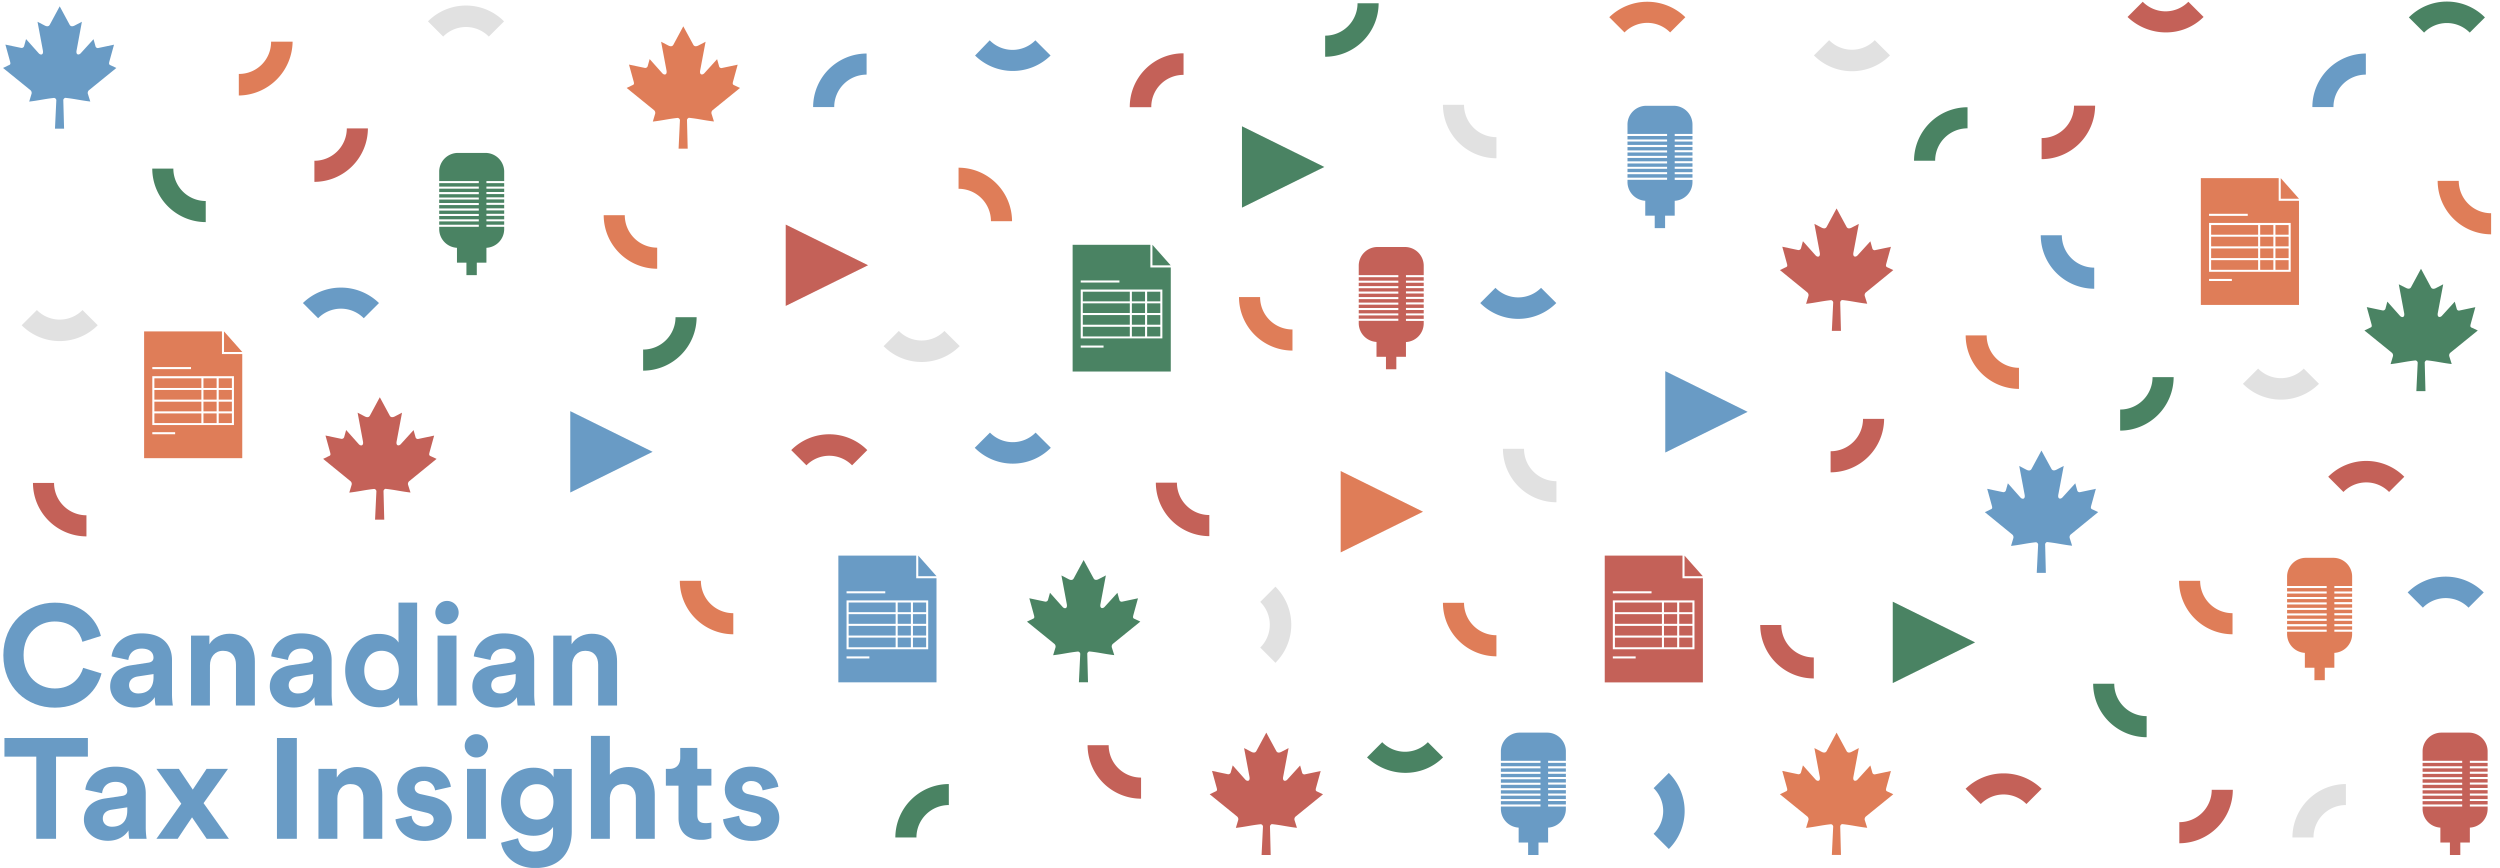 <svg xmlns="http://www.w3.org/2000/svg" viewBox="0 0 1125.57 390.77"><title>countertax-CTI-welcome</title><path d="M826.88,329.85l-4.47,8.29c-.49.89-1.42.81-2.31.33l-3.21-1.67,2.39,12.79c.49,2.32-1.09,2.32-1.9,1.34l-5.65-6.33-.89,3.21a1.16,1.16,0,0,1-1.26.77l-7.15-1.5,1.87,6.78c.4,1.5.73,2.15-.41,2.52l-2.52,1.22,12.27,9.95a1.61,1.61,0,0,1,.57,1.66l-1.06,3.53c4.23-.48,7-1.21,11.21-1.66a1.17,1.17,0,0,1,1,1l-.61,12.84h4.1l-.33-12.88c0-.44.57-1.05.94-1,4.22.45,7,1.18,11.21,1.66l-1.1-3.49a1.61,1.61,0,0,1,.57-1.66l12.27-9.95-2.52-1.18c-1.1-.41-.81-1-.41-2.52l1.87-6.78-7.11,1.5a1.05,1.05,0,0,1-1.26-.77l-.89-3.21-5.69,6.25c-.81,1-2.43,1-1.91-1.34l2.4-12.75-3.21,1.67c-.89.48-1.83.56-2.31-.33Z" fill="#df7d58"/><path d="M487.88,252.14l-4.47,8.29c-.49.89-1.42.81-2.31.32l-3.21-1.66,2.39,12.79c.49,2.32-1.09,2.32-1.9,1.34l-5.65-6.33-.89,3.21a1.16,1.16,0,0,1-1.26.77l-7.15-1.51,1.87,6.79c.4,1.5.73,2.15-.41,2.52l-2.52,1.21,12.27,9.95a1.63,1.63,0,0,1,.57,1.67L474.15,295c4.23-.48,7-1.22,11.21-1.66a1.17,1.17,0,0,1,1,1l-.61,12.84h4.1l-.33-12.88c0-.44.57-1,.94-1,4.22.44,7,1.18,11.21,1.66l-1.1-3.49a1.63,1.63,0,0,1,.57-1.67l12.27-9.95-2.52-1.17c-1.1-.41-.81-1-.41-2.52l1.87-6.79-7.11,1.51a1.05,1.05,0,0,1-1.26-.77l-.89-3.21-5.69,6.25c-.81,1-2.43,1-1.91-1.34l2.4-12.75-3.21,1.66c-.89.49-1.83.57-2.31-.32Z" fill="#4a8363"/><path d="M26.88,2.85l-4.47,8.29c-.49.89-1.42.81-2.31.33L16.89,9.8l2.39,12.79c.49,2.32-1.09,2.32-1.9,1.34L11.73,17.6l-.89,3.21a1.16,1.16,0,0,1-1.26.77l-7.15-1.5L4.3,26.86c.4,1.5.73,2.15-.41,2.52L1.37,30.6l12.27,9.95a1.61,1.61,0,0,1,.57,1.66l-1.06,3.53c4.23-.48,7-1.21,11.21-1.66a1.17,1.17,0,0,1,1,1l-.61,12.84h4.1L28.5,45.05c0-.44.57-1,.94-1,4.22.45,7,1.18,11.21,1.66l-1.1-3.49a1.61,1.61,0,0,1,.57-1.66L52.39,30.6l-2.52-1.18c-1.1-.41-.81-1-.41-2.52l1.87-6.78-7.11,1.5A1.05,1.05,0,0,1,43,20.85l-.89-3.21-5.69,6.25c-.81,1-2.43,1-1.91-1.34L36.87,9.8l-3.21,1.67c-.89.48-1.83.56-2.31-.33Z" fill="#699bc5"/><path d="M919.12,202.85l-4.47,8.29c-.49.89-1.42.81-2.32.33l-3.21-1.67,2.4,12.79c.49,2.32-1.1,2.32-1.91,1.34L904,217.6l-.9,3.21a1.15,1.15,0,0,1-1.26.77l-7.15-1.5,1.87,6.78c.41,1.5.73,2.15-.4,2.52l-2.52,1.22,12.26,10a1.59,1.59,0,0,1,.57,1.66l-1.05,3.53c4.22-.48,7-1.21,11.21-1.66a1.17,1.17,0,0,1,1,1L917,257.93h4.1l-.32-12.88c0-.44.57-1.05.93-1,4.23.45,7,1.18,11.21,1.66l-1.09-3.49a1.59,1.59,0,0,1,.57-1.66l12.26-10-2.52-1.18c-1.09-.41-.81-1-.4-2.52l1.87-6.78-7.11,1.5a1.05,1.05,0,0,1-1.26-.77l-.89-3.21-5.69,6.25c-.81,1-2.44,1-1.91-1.34l2.4-12.75-3.21,1.67c-.9.48-1.83.56-2.32-.33Z" fill="#699bc5"/><path d="M570.12,329.85l-4.47,8.29c-.49.89-1.42.81-2.32.33l-3.21-1.67,2.4,12.79c.49,2.32-1.1,2.32-1.91,1.34L555,344.6l-.9,3.21a1.15,1.15,0,0,1-1.26.77l-7.15-1.5,1.87,6.78c.41,1.5.73,2.15-.4,2.52l-2.52,1.22,12.26,9.95a1.59,1.59,0,0,1,.57,1.66l-1.05,3.53c4.22-.48,7-1.21,11.21-1.66a1.17,1.17,0,0,1,1,1L568,384.93h4.1l-.32-12.88c0-.44.57-1.05.93-1,4.23.45,7,1.18,11.21,1.66l-1.09-3.49a1.59,1.59,0,0,1,.57-1.66l12.26-9.95-2.52-1.18c-1.09-.41-.81-1-.4-2.52l1.87-6.78-7.11,1.5a1.05,1.05,0,0,1-1.26-.77l-.89-3.21-5.69,6.25c-.81,1-2.44,1-1.91-1.34l2.4-12.75-3.21,1.67c-.9.48-1.83.56-2.32-.33Z" fill="#c46158"/><path d="M1090,121l-4.47,8.28c-.49.9-1.42.81-2.31.33L1080,128l2.39,12.8c.49,2.31-1.09,2.31-1.9,1.34l-5.65-6.34L1074,139a1.16,1.16,0,0,1-1.26.77l-7.15-1.5,1.87,6.78c.4,1.5.73,2.15-.41,2.52l-2.52,1.22,12.27,9.95a1.61,1.61,0,0,1,.57,1.66l-1.06,3.54c4.23-.49,7-1.22,11.21-1.67a1.17,1.17,0,0,1,1,1l-.61,12.83h4.1l-.33-12.87c0-.45.57-1.06.94-1,4.22.45,7,1.18,11.21,1.67l-1.1-3.5a1.61,1.61,0,0,1,.57-1.66l12.27-9.95L1113,147.6c-1.1-.41-.81-1-.41-2.52l1.87-6.78-7.11,1.5a1,1,0,0,1-1.26-.77l-.89-3.21-5.69,6.26c-.81,1-2.43,1-1.91-1.34L1100,128l-3.21,1.67c-.89.48-1.83.57-2.31-.33Z" fill="#4a8363"/><path d="M171,178.85l-4.47,8.29c-.49.89-1.42.81-2.31.33L161,185.8l2.39,12.79c.49,2.32-1.09,2.32-1.9,1.34l-5.65-6.33-.89,3.21a1.16,1.16,0,0,1-1.26.77l-7.15-1.5,1.87,6.78c.4,1.5.73,2.15-.41,2.52l-2.52,1.22,12.27,10a1.61,1.61,0,0,1,.57,1.66l-1.06,3.53c4.23-.48,7-1.21,11.21-1.66a1.17,1.17,0,0,1,1,1l-.61,12.84H173l-.33-12.88c0-.44.57-1.05.94-1,4.22.45,7,1.18,11.21,1.66l-1.1-3.49a1.61,1.61,0,0,1,.57-1.66l12.27-10L194,205.42c-1.1-.41-.81-1-.41-2.52l1.87-6.78-7.11,1.5a1.05,1.05,0,0,1-1.26-.77l-.89-3.21-5.69,6.25c-.81,1-2.43,1-1.9-1.34L181,185.8l-3.21,1.67c-.89.48-1.83.56-2.31-.33Z" fill="#c46158"/><path d="M1051,264.75v-.93h8V259.6a8.45,8.45,0,0,0-8.45-8.45h-12.39a8.45,8.45,0,0,0-8.45,8.45v4.22h17.83v.93h-17.83v1.55h17.83v.93h-17.83v1.55h17.83v.93h-17.83v1.5h17.83v.94h-17.83v1.54h17.83v.93h-17.83v1.55h17.83v.93h-17.83v1.5h17.83v.94h-17.83V281h17.83V282h-17.83v1.5h17.83v.93h-17.83v1.06a8.47,8.47,0,0,0,8,8.45v6.7h4.31v5.6h4.67v-5.6h4.3v-6.7a8.45,8.45,0,0,0,8-8.45v-1.06h-8v-.93h8v-1.55h-8V281h8V279.5h-8v-.94h8V277h-8v-.93h8v-1.55h-8v-.93h8v-1.54h-8v-.94h8v-1.46h-8v-.94h8v-1.5h-8v-.93h8v-1.55Z" fill="#df7d58"/><polygon points="852.17 307.54 852.17 270.9 889.25 289.22 852.17 307.54" fill="#4a8363"/><polygon points="559.17 93.49 559.17 56.85 596.25 75.17 559.17 93.49" fill="#4a8363"/><polygon points="1026.86 80.21 1026.86 89.47 1035.07 89.47 1026.86 80.21" fill="#df7d58"/><rect x="1024.47" y="117.13" width="5.93" height="4.35" fill="#df7d58"/><rect x="1017.6" y="101.33" width="5.93" height="4.35" fill="#df7d58"/><rect x="1017.6" y="111.85" width="5.93" height="4.35" fill="#df7d58"/><rect x="1024.47" y="111.85" width="5.93" height="4.35" fill="#df7d58"/><rect x="1024.47" y="101.33" width="5.93" height="4.35" fill="#df7d58"/><rect x="1024.47" y="106.57" width="5.93" height="4.35" fill="#df7d58"/><rect x="1017.6" y="106.57" width="5.93" height="4.35" fill="#df7d58"/><rect x="995.51" y="117.13" width="21.16" height="4.35" fill="#df7d58"/><path d="M1031.33,122.37H994.57v-22h36.76Zm-26.48,4.14H994.57v-.93h10.28ZM994.57,96.26H1012v.93H994.57Zm31.36-5.85V80.21H990.88v57.07h44.19V90.41Z" fill="#df7d58"/><rect x="995.51" y="111.85" width="21.16" height="4.35" fill="#df7d58"/><rect x="995.51" y="106.57" width="21.16" height="4.35" fill="#df7d58"/><rect x="995.51" y="101.33" width="21.16" height="4.35" fill="#df7d58"/><rect x="1017.6" y="117.13" width="5.93" height="4.35" fill="#df7d58"/><polygon points="518.86 110.21 518.86 119.47 527.07 119.47 518.86 110.21" fill="#4a8363"/><rect x="516.47" y="147.13" width="5.93" height="4.35" fill="#4a8363"/><rect x="509.6" y="131.33" width="5.93" height="4.35" fill="#4a8363"/><rect x="509.6" y="141.85" width="5.93" height="4.35" fill="#4a8363"/><rect x="516.47" y="141.85" width="5.93" height="4.35" fill="#4a8363"/><rect x="516.47" y="131.33" width="5.93" height="4.35" fill="#4a8363"/><rect x="516.47" y="136.57" width="5.93" height="4.35" fill="#4a8363"/><rect x="509.6" y="136.57" width="5.93" height="4.35" fill="#4a8363"/><rect x="487.51" y="147.13" width="21.16" height="4.35" fill="#4a8363"/><path d="M523.33,152.37H486.57v-22h36.76Zm-26.48,4.14H486.57v-.93h10.28Zm-10.28-30.25H504v.93H486.57Zm31.36-5.85v-10.2h-35v57.07h44.19V120.41Z" fill="#4a8363"/><rect x="487.51" y="141.85" width="21.16" height="4.35" fill="#4a8363"/><rect x="487.51" y="136.57" width="21.16" height="4.35" fill="#4a8363"/><rect x="487.51" y="131.33" width="21.16" height="4.35" fill="#4a8363"/><rect x="509.6" y="147.13" width="5.93" height="4.35" fill="#4a8363"/><polygon points="100.86 149.21 100.86 158.47 109.07 158.47 100.86 149.21" fill="#df7d58"/><rect x="98.47" y="186.13" width="5.93" height="4.35" fill="#df7d58"/><rect x="91.6" y="170.33" width="5.93" height="4.35" fill="#df7d58"/><rect x="91.6" y="180.85" width="5.93" height="4.35" fill="#df7d58"/><rect x="98.47" y="180.85" width="5.93" height="4.35" fill="#df7d58"/><rect x="98.47" y="170.33" width="5.93" height="4.35" fill="#df7d58"/><rect x="98.47" y="175.57" width="5.93" height="4.35" fill="#df7d58"/><rect x="91.6" y="175.57" width="5.93" height="4.35" fill="#df7d58"/><rect x="69.51" y="186.13" width="21.16" height="4.35" fill="#df7d58"/><path d="M105.33,191.37H68.57v-22h36.76Zm-26.48,4.14H68.57v-.93H78.85ZM68.57,165.26H86v.93H68.57Zm31.36-5.85v-10.2H64.88v57.07h44.19V159.41Z" fill="#df7d58"/><rect x="69.51" y="180.85" width="21.16" height="4.35" fill="#df7d58"/><rect x="69.51" y="175.57" width="21.16" height="4.35" fill="#df7d58"/><rect x="69.51" y="170.33" width="21.16" height="4.35" fill="#df7d58"/><rect x="91.6" y="186.13" width="5.93" height="4.35" fill="#df7d58"/><path d="M307.64,11.85l-4.46,8.29c-.49.89-1.43.81-2.32.33l-3.21-1.67,2.4,12.79c.49,2.32-1.1,2.32-1.91,1.34l-5.65-6.33-.89,3.21a1.15,1.15,0,0,1-1.26.77l-7.15-1.5,1.87,6.78c.41,1.5.73,2.15-.41,2.52l-2.51,1.22,12.26,9.95a1.61,1.61,0,0,1,.57,1.66l-1.05,3.53c4.22-.48,7-1.21,11.21-1.66a1.17,1.17,0,0,1,1,1l-.61,12.84h4.1l-.32-12.88c0-.44.57-1,.93-1,4.23.45,7,1.18,11.21,1.66l-1.09-3.49a1.6,1.6,0,0,1,.56-1.66l12.27-9.95-2.52-1.18c-1.09-.41-.81-1-.4-2.52l1.86-6.78-7.1,1.5a1.05,1.05,0,0,1-1.26-.77l-.9-3.21-5.68,6.25c-.81,1-2.44,1-1.91-1.34l2.4-12.75-3.21,1.67c-.9.48-1.83.56-2.32-.33Z" fill="#df7d58"/><path d="M633,124.81v-.93h8v-4.22a8.44,8.44,0,0,0-8.45-8.45H620.18a8.43,8.43,0,0,0-8.44,8.45v4.22h17.83v.93H611.74v1.55h17.83v.93H611.74v1.54h17.83v.94H611.74v1.5h17.83v.94H611.74v1.54h17.83v.93H611.74v1.55h17.83v.93H611.74v1.5h17.83v.94H611.74v1.5h17.83V142H611.74v1.51h17.83v.93H611.74v1.06a8.47,8.47,0,0,0,8,8.45v6.7H624v5.6h4.67v-5.6H633V154a8.44,8.44,0,0,0,8-8.45v-1.06h-8v-.93h8V142h-8v-.89h8v-1.54h-8v-.94h8v-1.54h-8v-.93h8V134.6h-8v-.93h8v-1.55h-8v-.93h8v-1.46h-8v-.94h8v-1.5h-8v-.93h8v-1.55Z" fill="#c46158"/><path d="M697,343.46v-.93h8V338.3a8.45,8.45,0,0,0-8.45-8.45H684.18a8.44,8.44,0,0,0-8.44,8.45v4.23h17.83v.93H675.74V345h17.83v.94H675.74v1.54h17.83v.94H675.74v1.5h17.83v.93H675.74v1.55h17.83v.93H675.74v1.54h17.83v.94H675.74v1.5h17.83v.93H675.74v1.51h17.83v.93H675.74v1.5h17.83v.94H675.74v1.05a8.46,8.46,0,0,0,8,8.45v6.7H688v5.61h4.67v-5.61H697v-6.7a8.43,8.43,0,0,0,8-8.45v-1.05h-8v-.94h8v-1.54h-8v-.89h8V358.2h-8v-.93h8v-1.54h-8v-.94h8v-1.54h-8v-.93h8v-1.55h-8v-.93h8v-1.46h-8v-.94h8v-1.5h-8V345h8v-1.54Z" fill="#699bc5"/><path d="M754,61.24v-.93h8V56.08a8.45,8.45,0,0,0-8.45-8.45H741.18a8.44,8.44,0,0,0-8.44,8.45v4.23h17.83v.93H732.74v1.54h17.83v.94H732.74v1.54h17.83v.94H732.74v1.5h17.83v.93H732.74v1.55h17.83v.93H732.74v1.54h17.83v.94H732.74v1.5h17.83V76H732.74v1.51h17.83v.93H732.74V80h17.83v.94H732.74v1a8.46,8.46,0,0,0,8,8.45v6.7H745v5.61h4.67V97.1H754V90.4A8.43,8.43,0,0,0,762,82v-1h-8V80h8V78.42h-8v-.89h8V76h-8v-.93h8V73.51h-8v-.94h8V71h-8v-.94h8V68.55h-8v-.93h8V66.15h-8v-.93h8v-1.5h-8v-.94h8V61.24Z" fill="#699bc5"/><path d="M219,82.46v-.93h8V77.3a8.45,8.45,0,0,0-8.45-8.45H206.18a8.44,8.44,0,0,0-8.44,8.45v4.23h17.83v.93H197.74V84h17.83v.94H197.74v1.54h17.83v.94H197.74v1.5h17.83v.93H197.74V91.4h17.83v.93H197.74v1.54h17.83v.94H197.74v1.5h17.83v.93H197.74v1.51h17.83v.93H197.74v1.5h17.83v.94H197.74v1a8.46,8.46,0,0,0,8,8.45v6.7H210v5.61h4.67v-5.61H219v-6.7a8.43,8.43,0,0,0,8-8.45v-1h-8v-.94h8V99.64h-8v-.89h8V97.2h-8v-.93h8V94.73h-8v-.94h8V92.25h-8v-.93h8V89.77h-8v-.93h8V87.38h-8v-.94h8v-1.5h-8V84h8V82.46Z" fill="#4a8363"/><polygon points="749.75 203.74 749.75 167.11 786.83 185.42 749.75 203.74" fill="#699bc5"/><polygon points="256.75 221.74 256.75 185.11 293.83 203.42 256.75 221.74" fill="#699bc5"/><polygon points="353.75 137.74 353.75 101.11 390.83 119.42 353.75 137.74" fill="#c46158"/><polygon points="603.61 248.71 603.61 212.07 640.69 230.39 603.61 248.71" fill="#df7d58"/><polygon points="758.43 250.15 758.43 259.41 766.64 259.41 758.43 250.15" fill="#c46158"/><rect x="756.04" y="287.07" width="5.93" height="4.35" fill="#c46158"/><rect x="749.17" y="271.27" width="5.93" height="4.35" fill="#c46158"/><rect x="749.17" y="281.79" width="5.93" height="4.35" fill="#c46158"/><rect x="756.04" y="281.79" width="5.93" height="4.35" fill="#c46158"/><rect x="756.04" y="271.27" width="5.93" height="4.35" fill="#c46158"/><rect x="756.04" y="276.51" width="5.93" height="4.35" fill="#c46158"/><rect x="749.17" y="276.51" width="5.93" height="4.35" fill="#c46158"/><rect x="727.08" y="287.07" width="21.16" height="4.35" fill="#c46158"/><path d="M762.9,292.31H726.14v-22H762.9Zm-26.48,4.14H726.14v-.93h10.28ZM726.14,266.2h17.43v.93H726.14Zm31.36-5.85v-10.2h-35v57.07h44.19V260.35Z" fill="#c46158"/><rect x="727.08" y="281.79" width="21.16" height="4.35" fill="#c46158"/><rect x="727.08" y="276.51" width="21.16" height="4.35" fill="#c46158"/><rect x="727.08" y="271.27" width="21.16" height="4.35" fill="#c46158"/><rect x="749.17" y="287.07" width="5.93" height="4.35" fill="#c46158"/><polygon points="413.43 250.15 413.43 259.41 421.64 259.41 413.43 250.15" fill="#699bc5"/><rect x="411.04" y="287.07" width="5.93" height="4.35" fill="#699bc5"/><rect x="404.17" y="271.27" width="5.93" height="4.35" fill="#699bc5"/><rect x="404.17" y="281.79" width="5.93" height="4.35" fill="#699bc5"/><rect x="411.04" y="281.79" width="5.93" height="4.35" fill="#699bc5"/><rect x="411.04" y="271.27" width="5.93" height="4.35" fill="#699bc5"/><rect x="411.04" y="276.51" width="5.93" height="4.35" fill="#699bc5"/><rect x="404.17" y="276.51" width="5.93" height="4.35" fill="#699bc5"/><rect x="382.08" y="287.07" width="21.16" height="4.35" fill="#699bc5"/><path d="M417.9,292.31H381.14v-22H417.9Zm-26.48,4.14H381.14v-.93h10.28ZM381.14,266.2h17.43v.93H381.14Zm31.36-5.85v-10.2H377.45v57.07h44.19V260.35Z" fill="#699bc5"/><rect x="382.08" y="281.79" width="21.16" height="4.35" fill="#699bc5"/><rect x="382.08" y="276.51" width="21.16" height="4.35" fill="#699bc5"/><rect x="382.08" y="271.27" width="21.16" height="4.35" fill="#699bc5"/><rect x="404.17" y="287.07" width="5.93" height="4.35" fill="#699bc5"/><path d="M826.88,93.85l-4.47,8.29c-.49.89-1.42.81-2.31.33l-3.21-1.67,2.39,12.79c.49,2.32-1.09,2.32-1.9,1.34l-5.65-6.33-.89,3.21a1.16,1.16,0,0,1-1.26.77l-7.15-1.5,1.87,6.78c.4,1.5.73,2.15-.41,2.52l-2.52,1.22,12.27,10a1.61,1.61,0,0,1,.57,1.66l-1.06,3.53c4.23-.48,7-1.21,11.21-1.66a1.17,1.17,0,0,1,1,1l-.61,12.84h4.1l-.33-12.88c0-.44.57-1.05.94-1,4.22.45,7,1.18,11.21,1.66l-1.1-3.49a1.61,1.61,0,0,1,.57-1.66l12.27-10-2.52-1.18c-1.1-.41-.81-1-.41-2.52l1.87-6.78-7.11,1.5a1.05,1.05,0,0,1-1.26-.77l-.89-3.21-5.69,6.25c-.81,1-2.43,1-1.91-1.34l2.4-12.75-3.21,1.67c-.89.48-1.83.56-2.31-.33Z" fill="#c46158"/><path d="M1112,343.46v-.93h8V338.3a8.45,8.45,0,0,0-8.45-8.45h-12.38a8.45,8.45,0,0,0-8.45,8.45v4.23h17.83v.93h-17.83V345h17.83v.94h-17.83v1.54h17.83v.94h-17.83v1.5h17.83v.93h-17.83v1.55h17.83v.93h-17.83v1.54h17.83v.94h-17.83v1.5h17.83v.93h-17.83v1.51h17.83v.93h-17.83v1.5h17.83v.94h-17.83v1.05a8.46,8.46,0,0,0,8,8.45v6.7h4.3v5.61h4.68v-5.61h4.3v-6.7a8.43,8.43,0,0,0,8-8.45v-1.05h-8v-.94h8v-1.54h-8v-.89h8V358.2h-8v-.93h8v-1.54h-8v-.94h8v-1.54h-8v-.93h8v-1.55h-8v-.93h8v-1.46h-8v-.94h8v-1.5h-8V345h8v-1.54Z" fill="#c46158"/><path d="M24.7,318.61c12.74,0,19.27-8.45,21-15.42l-8.26-2.5c-1.22,4.22-5,9.28-12.74,9.28-7.29,0-14.08-5.31-14.08-15,0-10.3,7.17-15.16,14-15.16,7.87,0,11.39,4.8,12.48,9.15l8.32-2.63c-1.8-7.36-8.26-15-20.8-15-12.16,0-23.11,9.22-23.11,23.68S12,318.61,24.7,318.61Z" fill="#699bc5"/><path d="M62.21,312.21c-2.75,0-4.1-1.79-4.1-3.65,0-2.43,1.73-3.65,3.91-4l7.1-1.08v1.4C69.12,310.48,65.79,312.21,62.21,312.21ZM49.6,309.07c0,4.93,4.1,9.48,10.82,9.48,4.67,0,7.68-2.18,9.28-4.68a20.59,20.59,0,0,0,.32,3.78h7.8a35.67,35.67,0,0,1-.38-5V297.17c0-6.34-3.71-12-13.7-12-8.44,0-13,5.44-13.5,10.37l7.55,1.6c.26-2.75,2.31-5.12,6-5.12s5.31,1.86,5.31,4.1c0,1.08-.58,2-2.37,2.24L59,299.54C53.76,300.31,49.6,303.44,49.6,309.07Z" fill="#699bc5"/><path d="M94.53,299.54c0-3.65,2.17-6.53,5.89-6.53,4.09,0,5.82,2.75,5.82,6.27v18.37h8.51V297.81c0-6.91-3.58-12.48-11.39-12.48-3.39,0-7.17,1.47-9.09,4.74v-3.91H86v31.49h8.51Z" fill="#699bc5"/><path d="M134.08,312.21c-2.75,0-4.1-1.79-4.1-3.65,0-2.43,1.73-3.65,3.91-4l7.1-1.08v1.4C141,310.48,137.66,312.21,134.08,312.21Zm-12.61-3.14c0,4.93,4.1,9.48,10.82,9.48,4.67,0,7.68-2.18,9.28-4.68a21.51,21.51,0,0,0,.32,3.78h7.81a34.06,34.06,0,0,1-.39-5V297.17c0-6.34-3.71-12-13.69-12-8.45,0-13,5.44-13.51,10.37l7.55,1.6c.26-2.75,2.31-5.12,6-5.12s5.31,1.86,5.31,4.1c0,1.08-.57,2-2.37,2.24l-7.74,1.15C125.63,300.31,121.47,303.44,121.47,309.07Z" fill="#699bc5"/><path d="M164,301.84c0-5.63,3.45-8.83,7.81-8.83s7.74,3.14,7.74,8.77-3.39,9-7.74,9S164,307.47,164,301.84Zm23.81-30.53h-8.39v18c-.89-1.67-3.45-3.91-8.89-3.91-8.9,0-15.11,7.24-15.11,16.45,0,9.54,6.4,16.58,15.36,16.58,4.23,0,7.43-1.92,8.83-4.42a22.69,22.69,0,0,0,.32,3.65H188c-.13-1.28-.25-3.58-.25-5.7Z" fill="#699bc5"/><path d="M196,275.86a5.25,5.25,0,1,0,5.25-5.31A5.26,5.26,0,0,0,196,275.86Zm9.53,41.79V286.16H197v31.49Z" fill="#699bc5"/><path d="M225.28,312.21c-2.75,0-4.1-1.79-4.1-3.65,0-2.43,1.73-3.65,3.91-4l7.1-1.08v1.4C232.19,310.48,228.86,312.21,225.28,312.21Zm-12.61-3.14c0,4.93,4.1,9.48,10.82,9.48,4.67,0,7.68-2.18,9.28-4.68a21.51,21.51,0,0,0,.32,3.78h7.81a34.06,34.06,0,0,1-.39-5V297.17c0-6.34-3.71-12-13.69-12-8.45,0-13,5.44-13.51,10.37l7.55,1.6c.26-2.75,2.31-5.12,6-5.12s5.31,1.86,5.31,4.1c0,1.08-.57,2-2.37,2.24l-7.74,1.15C216.83,300.31,212.67,303.44,212.67,309.07Z" fill="#699bc5"/><path d="M257.6,299.54c0-3.65,2.18-6.53,5.89-6.53,4.09,0,5.82,2.75,5.82,6.27v18.37h8.51V297.81c0-6.91-3.58-12.48-11.39-12.48-3.39,0-7.17,1.47-9.09,4.74v-3.91h-8.25v31.49h8.51Z" fill="#699bc5"/><polygon points="39.57 340.66 39.57 332.27 2 332.27 2 340.66 16.34 340.66 16.34 377.65 25.23 377.65 25.23 340.66 39.57 340.66" fill="#699bc5"/><path d="M50.38,372.21c-2.75,0-4.09-1.79-4.09-3.65,0-2.43,1.73-3.65,3.9-4l7.11-1.08v1.4C57.3,370.48,54,372.21,50.38,372.21Zm-12.6-3.14c0,4.93,4.09,9.48,10.81,9.48,4.67,0,7.68-2.18,9.28-4.68a21.51,21.51,0,0,0,.32,3.78H66a35.67,35.67,0,0,1-.38-5V357.17c0-6.34-3.72-12-13.7-12-8.45,0-13,5.44-13.5,10.37l7.55,1.6c.25-2.75,2.3-5.12,6-5.12s5.32,1.86,5.32,4.1c0,1.08-.58,2-2.37,2.24l-7.75,1.15C41.94,360.31,37.78,363.44,37.78,369.07Z" fill="#699bc5"/><path d="M70.42,377.65H80c1.08-1.73,5.31-7.94,6.46-9.66l6.59,9.66h10l-11.4-16.06,11-15.43H93l-6.21,9.35c-1.09-1.73-5.18-7.62-6.27-9.35H70.42l11.2,15.68Z" fill="#699bc5"/><rect x="124.69" y="332.27" width="8.96" height="45.38" fill="#699bc5"/><path d="M151.89,359.54c0-3.65,2.17-6.53,5.89-6.53,4.09,0,5.82,2.75,5.82,6.27v18.37h8.51V357.81c0-6.91-3.58-12.48-11.39-12.48-3.39,0-7.17,1.47-9.09,4.74v-3.91h-8.25v31.49h8.51Z" fill="#699bc5"/><path d="M178.06,368.88c.39,3.59,3.65,9.73,13.12,9.73,8.26,0,12.23-5.25,12.23-10.37,0-4.61-3.14-8.38-9.35-9.66l-4.48-1c-1.72-.32-2.88-1.28-2.88-2.82,0-1.79,1.8-3.13,4-3.13a4.79,4.79,0,0,1,5.18,4.22l7.1-1.6c-.38-3.39-3.39-9.09-12.35-9.09-6.78,0-11.77,4.67-11.77,10.31,0,4.41,2.75,8.06,8.83,9.4l4.16,1c2.43.52,3.39,1.67,3.39,3.08,0,1.66-1.34,3.13-4.16,3.13-3.71,0-5.57-2.3-5.76-4.8Z" fill="#699bc5"/><path d="M209.23,335.86a5.25,5.25,0,1,0,5.25-5.31A5.26,5.26,0,0,0,209.23,335.86Zm9.54,41.79V346.16h-8.51v31.49Z" fill="#699bc5"/><path d="M241.74,369c-4.41,0-7.55-3.08-7.55-8s3.33-7.94,7.55-7.94,7.43,3.07,7.43,7.94S246.1,369,241.74,369Zm-16.12,10.43c.89,6,6.65,11.39,15.29,11.39,11.84,0,16.51-7.87,16.51-16.51v-28.1h-8.19v3.71c-1.09-2.11-4-4.28-9-4.28-8.64,0-14.65,7-14.65,15.36,0,8.83,6.27,15.29,14.65,15.29,4.55,0,7.49-2,8.77-4v2.3c0,6.08-3,8.77-8.38,8.77a7,7,0,0,1-7.36-5.95Z" fill="#699bc5"/><path d="M274.58,359.15c.19-3.45,2.3-6.14,5.88-6.14,4.1,0,5.83,2.75,5.83,6.27v18.37h8.51V357.81c0-6.91-3.71-12.48-11.71-12.48-3,0-6.47,1-8.51,3.46V331.31h-8.52v46.34h8.52Z" fill="#699bc5"/><path d="M313.94,336.75h-7.68v4.42c0,2.82-1.54,5-4.87,5h-1.6v7.55h5.7v14.66c0,6.08,3.84,9.73,10,9.73a12.61,12.61,0,0,0,4.8-.77v-7a12.17,12.17,0,0,1-2.62.26c-2.43,0-3.71-.9-3.71-3.65V353.71h6.33v-7.55h-6.33Z" fill="#699bc5"/><path d="M325.52,368.88c.38,3.59,3.65,9.73,13.12,9.73,8.26,0,12.22-5.25,12.22-10.37,0-4.61-3.13-8.38-9.34-9.66l-4.48-1c-1.73-.32-2.88-1.28-2.88-2.82,0-1.79,1.79-3.13,4-3.13,3.59,0,4.93,2.36,5.19,4.22l7.1-1.6c-.38-3.39-3.39-9.09-12.35-9.09-6.79,0-11.78,4.67-11.78,10.31,0,4.41,2.75,8.06,8.83,9.4l4.16,1c2.44.52,3.4,1.67,3.4,3.08,0,1.66-1.35,3.13-4.16,3.13-3.72,0-5.57-2.3-5.76-4.8Z" fill="#699bc5"/><path d="M724.55,7.75l6.85,6.85a14.4,14.4,0,0,1,20.54,0l6.85-6.85a24.54,24.54,0,0,0-34.24,0" fill="#df7d58"/><path d="M131.74,18.76h-9.69a14.4,14.4,0,0,1-14.53,14.53V43a24.54,24.54,0,0,0,24.22-24.21" fill="#df7d58"/><path d="M1041.09,48.19h9.5a14.57,14.57,0,0,1,14.58-14.59V24.1a24.14,24.14,0,0,0-24.08,24.09" fill="#699bc5"/><path d="M366.09,48.19h9.5A14.57,14.57,0,0,1,390.17,33.6V24.1a24.14,24.14,0,0,0-24.08,24.09" fill="#699bc5"/><path d="M1032.11,377.05h9.5a14.57,14.57,0,0,1,14.58-14.59V353a24.14,24.14,0,0,0-24.08,24.09" fill="#e1e1e1"/><path d="M403.11,377.05h9.5a14.57,14.57,0,0,1,14.58-14.59V353a24.14,24.14,0,0,0-24.08,24.09" fill="#4a8363"/><path d="M508.65,48.25h9.69a14.41,14.41,0,0,1,14.53-14.53V24a24.14,24.14,0,0,0-24.22,24.21" fill="#c46158"/><path d="M1084.54,7.84l6.85,6.84a14.41,14.41,0,0,1,20.55,0l6.85-6.84a24.12,24.12,0,0,0-34.25,0" fill="#4a8363"/><path d="M1048.23,214.65l6.85,6.85a14.41,14.41,0,0,1,20.55,0l6.85-6.85a24.14,24.14,0,0,0-34.25,0" fill="#c46158"/><path d="M356.23,202.65l6.85,6.85a14.41,14.41,0,0,1,20.55,0l6.85-6.85a24.14,24.14,0,0,0-34.25,0" fill="#c46158"/><path d="M431.57,75.45V85a14.57,14.57,0,0,1,14.58,14.59h9.5a24.14,24.14,0,0,0-24.08-24.09" fill="#df7d58"/><path d="M620.7,1.47h-9.5a14.57,14.57,0,0,1-14.58,14.58v9.5A24.14,24.14,0,0,0,620.7,1.47" fill="#4a8363"/><path d="M649.71,341l-6.85-6.85a14.4,14.4,0,0,1-20.55,0L615.47,341c9.72,9.28,25,9.28,34.24,0" fill="#4a8363"/><path d="M751.35,348l-6.85,6.85a14.4,14.4,0,0,1,0,20.55l6.85,6.84a24.13,24.13,0,0,0,0-34.24" fill="#699bc5"/><path d="M574.24,264.14,567.39,271a14.41,14.41,0,0,1,0,20.55l6.85,6.85a24.14,24.14,0,0,0,0-34.25" fill="#e1e1e1"/><path d="M1084,266.74l6.85,6.85a14.4,14.4,0,0,1,20.55,0l6.85-6.85a24.14,24.14,0,0,0-34.25,0" fill="#699bc5"/><path d="M473,25l-6.85-6.85a14.4,14.4,0,0,1-20.55,0L439,25a24.27,24.27,0,0,0,34,0" fill="#699bc5"/><path d="M992.11,7.64,985.26.79a14.38,14.38,0,0,1-20.54,0l-6.85,6.85c9.72,9.28,25,9.28,34.24,0" fill="#c46158"/><path d="M861.75,72.36h9.51a14.56,14.56,0,0,1,14.58-14.58v-9.5a24.14,24.14,0,0,0-24.09,24.08" fill="#4a8363"/><path d="M700.75,226.14v-9.5a14.57,14.57,0,0,1-14.59-14.58h-9.5a24.15,24.15,0,0,0,24.09,24.08" fill="#e1e1e1"/><path d="M673.73,71.26V61.75a14.56,14.56,0,0,1-14.58-14.58h-9.5a24.14,24.14,0,0,0,24.08,24.09" fill="#e1e1e1"/><path d="M673.73,295.52V286a14.57,14.57,0,0,1-14.58-14.59h-9.5a24.14,24.14,0,0,0,24.08,24.09" fill="#df7d58"/><path d="M544.47,241.39v-9.51a14.56,14.56,0,0,1-14.58-14.58h-9.5a24.15,24.15,0,0,0,24.08,24.09" fill="#c46158"/><path d="M885,355.17,891.8,362a14.41,14.41,0,0,1,20.55,0l6.85-6.85a24.55,24.55,0,0,0-34.25,0" fill="#c46158"/><path d="M816.62,305.46V296A14.57,14.57,0,0,1,802,281.38h-9.5a24.14,24.14,0,0,0,24.08,24.08" fill="#c46158"/><path d="M38.92,241.46V232a14.57,14.57,0,0,1-14.58-14.58h-9.5a24.14,24.14,0,0,0,24.08,24.08" fill="#c46158"/><path d="M513.74,359.59v-9.5a14.57,14.57,0,0,1-14.58-14.58h-9.5a24.13,24.13,0,0,0,24.08,24.08" fill="#c46158"/><path d="M966.48,331.92v-9.5a14.57,14.57,0,0,1-14.58-14.59h-9.5a24.15,24.15,0,0,0,24.08,24.09" fill="#4a8363"/><path d="M1005.15,285.57v-9.5a14.56,14.56,0,0,1-14.58-14.58h-9.5a24.13,24.13,0,0,0,24.08,24.08" fill="#df7d58"/><path d="M330.15,285.57v-9.5a14.56,14.56,0,0,1-14.58-14.58h-9.5a24.13,24.13,0,0,0,24.08,24.08" fill="#df7d58"/><path d="M978.64,169.8h-9.5a14.57,14.57,0,0,1-14.59,14.58v9.5a24.14,24.14,0,0,0,24.09-24.08" fill="#4a8363"/><path d="M313.64,142.8h-9.5a14.57,14.57,0,0,1-14.59,14.58v9.5a24.14,24.14,0,0,0,24.09-24.08" fill="#4a8363"/><path d="M165.64,57.8h-9.5a14.57,14.57,0,0,1-14.59,14.58v9.5A24.14,24.14,0,0,0,165.64,57.8" fill="#c46158"/><path d="M909,175.1v-9.5A14.56,14.56,0,0,1,894.46,151H885A24.15,24.15,0,0,0,909,175.1" fill="#df7d58"/><path d="M848.28,188.58h-9.5a14.57,14.57,0,0,1-14.59,14.58v9.5a24.14,24.14,0,0,0,24.09-24.08" fill="#c46158"/><path d="M943.28,47.58h-9.5a14.57,14.57,0,0,1-14.59,14.58v9.5a24.14,24.14,0,0,0,24.09-24.08" fill="#c46158"/><path d="M1005.28,355.58h-9.5a14.57,14.57,0,0,1-14.59,14.58v9.5a24.14,24.14,0,0,0,24.09-24.08" fill="#c46158"/><path d="M581.91,157.84v-9.5a14.56,14.56,0,0,1-14.58-14.58h-9.5a24.13,24.13,0,0,0,24.08,24.08" fill="#df7d58"/><path d="M700.68,136.44l-6.85-6.85a14.4,14.4,0,0,1-20.54,0l-6.85,6.85a24.13,24.13,0,0,0,34.24,0" fill="#699bc5"/><path d="M44,146.44l-6.85-6.85a14.4,14.4,0,0,1-20.54,0l-6.85,6.85a24.13,24.13,0,0,0,34.24,0" fill="#e1e1e1"/><path d="M473.11,201.61l-6.85-6.84a14.41,14.41,0,0,1-20.55,0l-6.85,6.84a24.12,24.12,0,0,0,34.25,0" fill="#699bc5"/><path d="M136.38,136.44l6.85,6.84a14.41,14.41,0,0,1,20.55,0l6.85-6.84a24.55,24.55,0,0,0-34.25,0" fill="#699bc5"/><path d="M850.93,24.94l-6.85-6.85a14.41,14.41,0,0,1-20.55,0l-6.85,6.85a24.14,24.14,0,0,0,34.25,0" fill="#e1e1e1"/><path d="M192.68,9.62l6.85,6.85a14.4,14.4,0,0,1,20.55,0l6.85-6.85a24.14,24.14,0,0,0-34.25,0" fill="#e1e1e1"/><path d="M92.63,100v-9.5A14.57,14.57,0,0,1,78.05,75.9h-9.5A24.14,24.14,0,0,0,92.63,100" fill="#4a8363"/><path d="M942.88,130v-9.5a14.57,14.57,0,0,1-14.58-14.58h-9.5A24.14,24.14,0,0,0,942.88,130" fill="#699bc5"/><path d="M295.88,121v-9.5A14.57,14.57,0,0,1,281.3,96.89h-9.5A24.14,24.14,0,0,0,295.88,121" fill="#df7d58"/><path d="M1044.07,172.8l-6.85-6.85a14.41,14.41,0,0,1-20.55,0l-6.85,6.85a24.14,24.14,0,0,0,34.25,0" fill="#e1e1e1"/><path d="M432.07,155.8,425.22,149a14.41,14.41,0,0,1-20.55,0l-6.85,6.85a24.14,24.14,0,0,0,34.25,0" fill="#e1e1e1"/><path d="M1121.57,105.5V96A14.57,14.57,0,0,1,1107,81.42h-9.5a24.14,24.14,0,0,0,24.09,24.08" fill="#df7d58"/></svg>